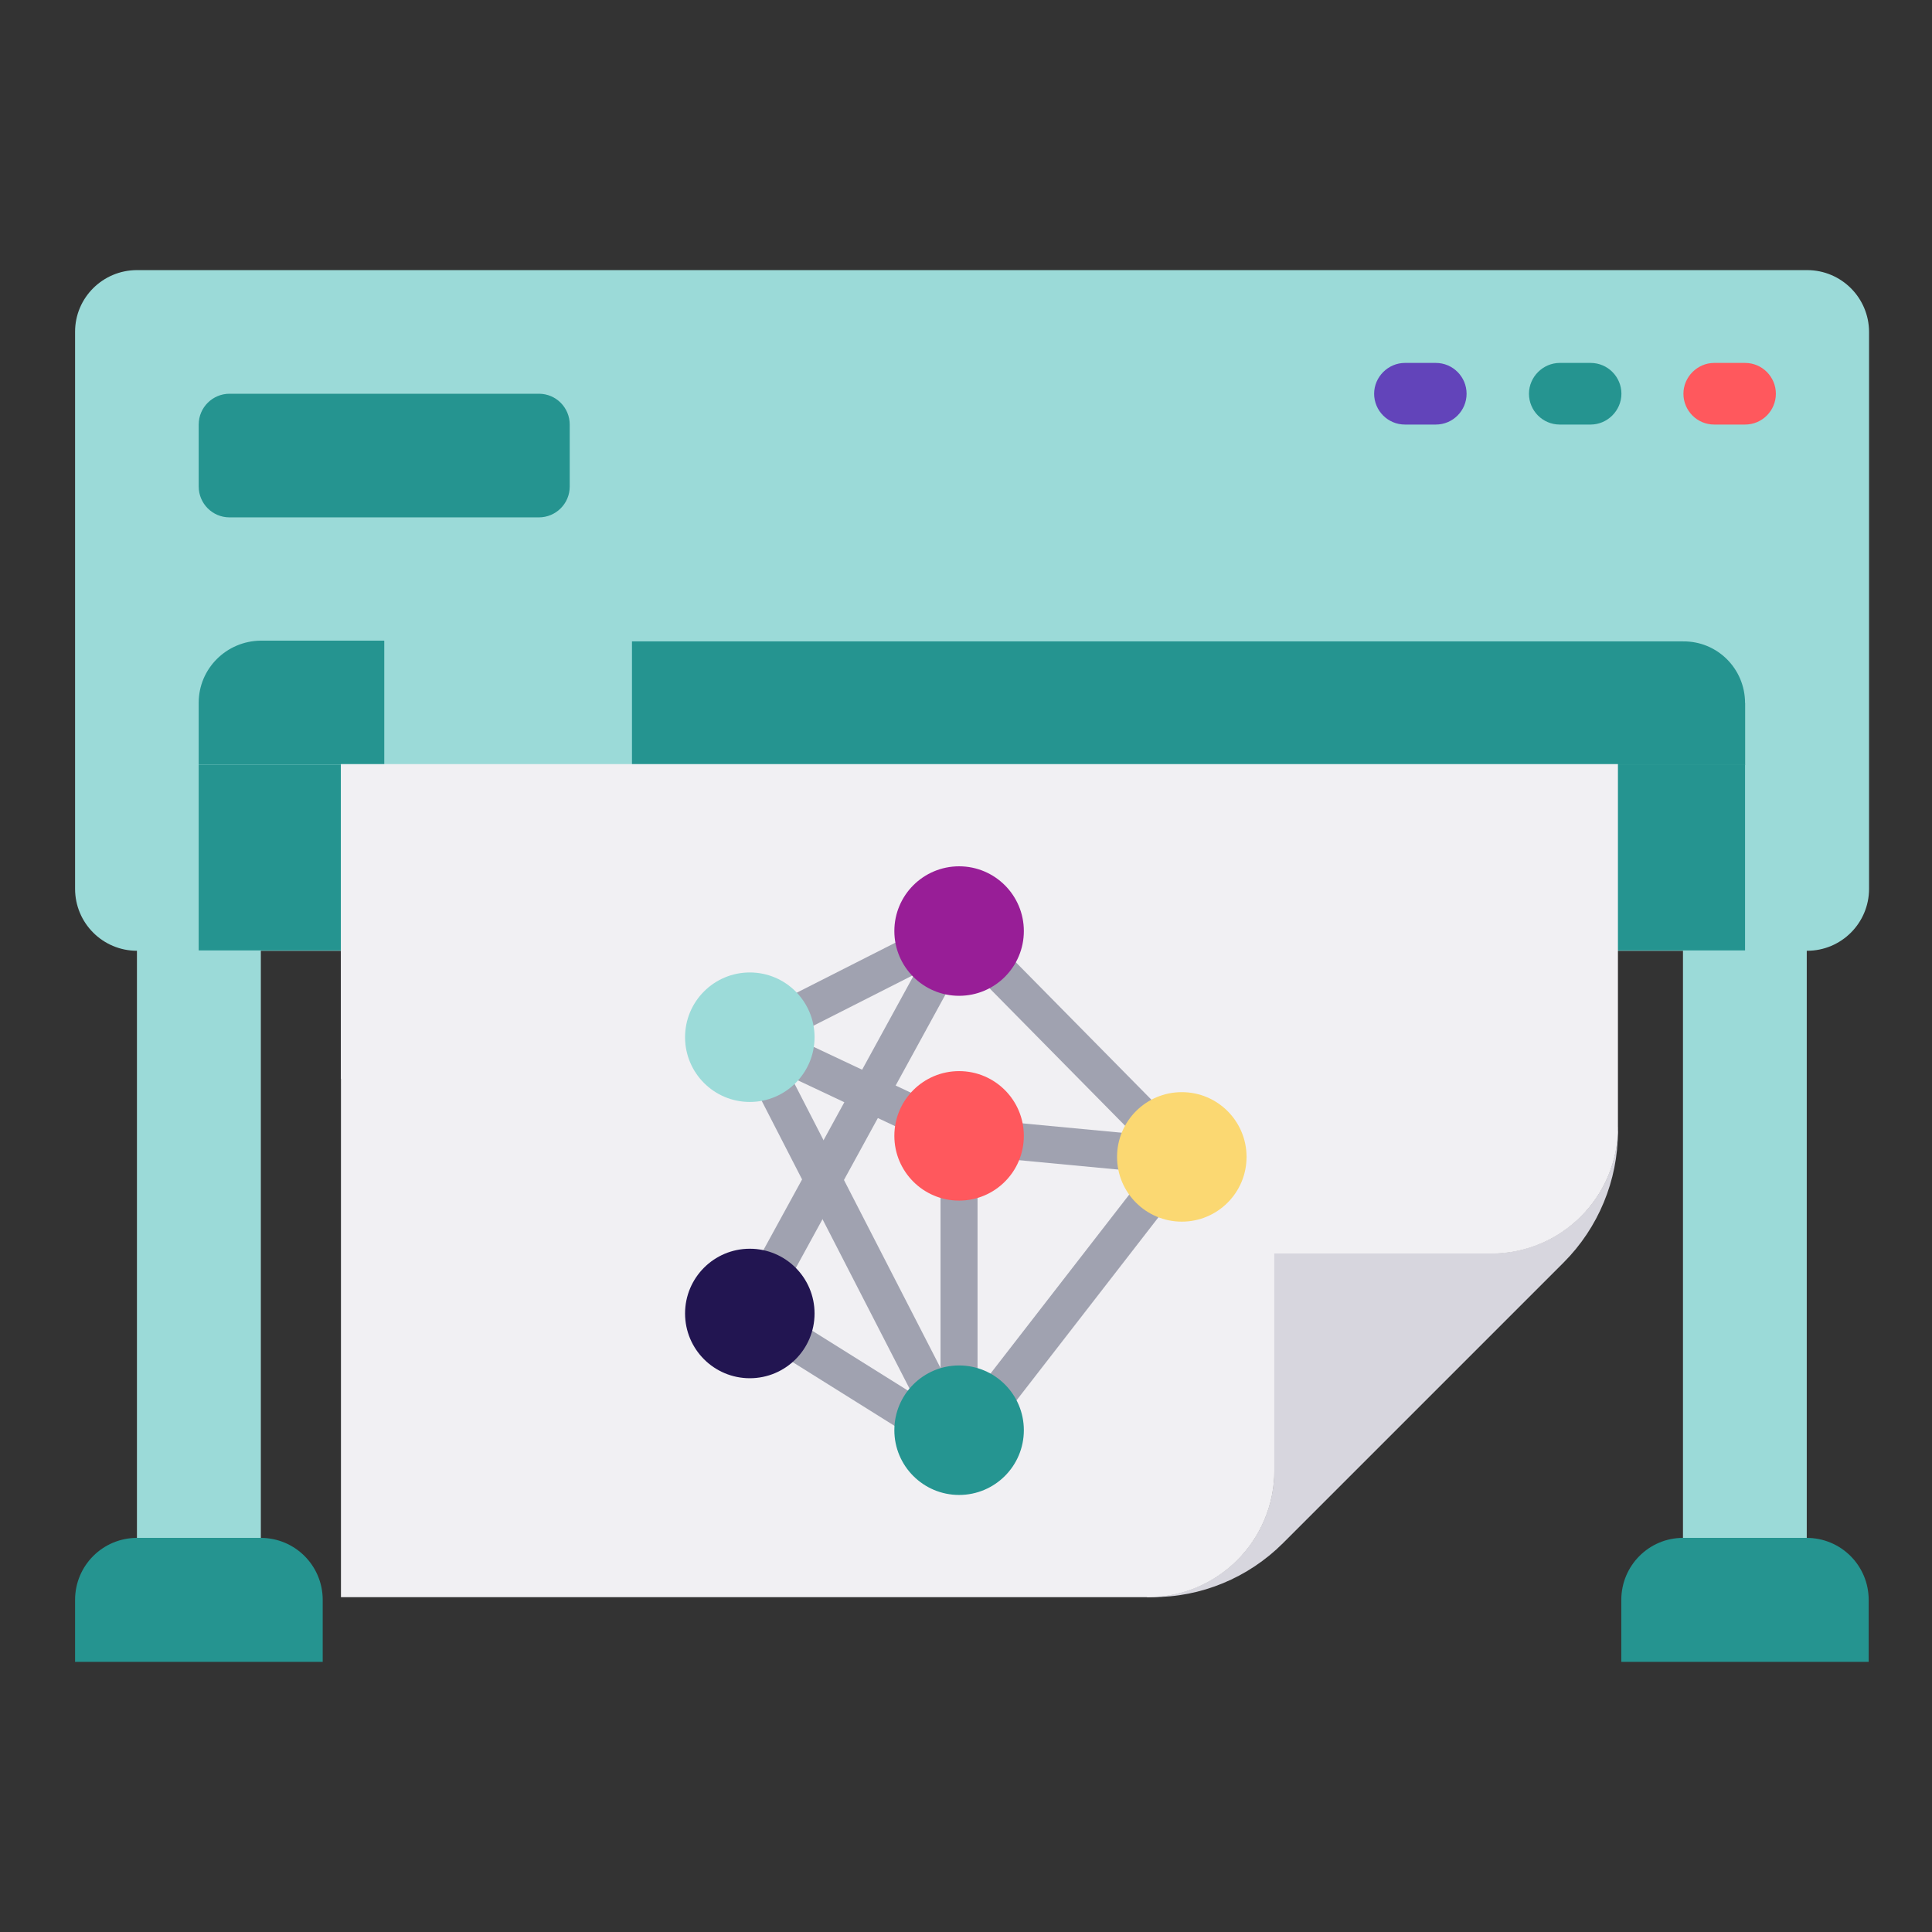<?xml version="1.0" encoding="UTF-8"?>
<svg id="Layer_1" data-name="Layer 1" xmlns="http://www.w3.org/2000/svg" viewBox="0 0 1400 1400">
  <rect x="0" y="0" width="1400" height="1400" fill="#333333" stroke="none"/>
  <defs>
    <style>
      .cls-1 {
        fill: #ff585d;
      }

      .cls-2 {
        fill: #f1f0f3;
      }

      .cls-3 {
        fill: #fbd872;
      }

      .cls-4 {
        fill: #9bdad8;
      }

      .cls-5 {
        fill: #a0a2b0;
      }

      .cls-6 {
        fill: #9cdbd9;
      }

      .cls-7 {
        fill: #a4a4a3;
      }

      .cls-8 {
        fill: #d7d6de;
      }

      .cls-9 {
        fill: #221551;
      }

      .cls-10 {
        fill: #981e97;
      }

      .cls-11 {
        fill: #6244ba;
      }

      .cls-12 {
        fill: #259591;
      }

      .cls-13 {
        fill: #259490;
      }
    </style>
  </defs>
  <g>
    <path class="cls-7" d="m99.33,621.43h89.59v560.3h-89.59v-560.3Z"/>
    <path class="cls-4" d="m99.33,621.43h89.59v560.3h-89.59v-560.3Z"/>
    <path class="cls-7" d="m1219.6,621.43h89.59v560.3h-89.59v-560.3Z"/>
    <path class="cls-4" d="m1219.6,621.43h89.59v560.3h-89.59v-560.3Z"/>
    <path class="cls-4" d="m99.33,195.73h1210.13c24.85,0,44.93,20.08,44.93,44.93v403.38c0,24.85-20.08,44.93-44.93,44.93H99.33c-24.85,0-44.93-20.08-44.93-44.93V240.39c0-24.65,20.08-44.66,44.93-44.66h0Z"/>
    <path class="cls-13" d="m166.32,285.32h224.19c12.46,0,22.33,10.14,22.33,22.33v44.93c0,12.46-10.14,22.33-22.33,22.33h-224.19c-12.46,0-22.33-10.14-22.33-22.33v-44.93c0-12.46,10.14-22.33,22.33-22.33Z"/>
    <path class="cls-11" d="m1040.41,307.65h-22.33c-12.46,0-22.33-10.14-22.33-22.33s10.14-22.33,22.33-22.33h22.33c12.46,0,22.33,10.14,22.33,22.33s-9.87,22.33-22.33,22.33Z"/>
    <path class="cls-13" d="m1152.61,307.65h-22.33c-12.46,0-22.33-10.14-22.33-22.33s10.14-22.33,22.33-22.33h22.33c12.46,0,22.33,10.14,22.33,22.33s-10.14,22.33-22.33,22.33Z"/>
    <path class="cls-1" d="m1264.53,307.65h-22.33c-12.46,0-22.33-10.14-22.33-22.33s10.14-22.33,22.33-22.33h22.33c12.46,0,22.33,10.14,22.33,22.33s-9.87,22.33-22.33,22.33Z"/>
    <path class="cls-13" d="m143.99,554.17h1120.54v134.53H143.99v-134.53Z"/>
    <path class="cls-13" d="m99.33,1114.41h89.59c24.85,0,44.93,20.08,44.93,44.93v44.93H54.4v-44.93c0-24.85,20.08-44.93,44.93-44.93h0Zm1120.27,0h89.59c24.85,0,44.93,20.08,44.93,44.93v44.93h-179.26v-44.93c0-24.85,20.08-44.93,44.66-44.93h.07Z"/>
    <path class="cls-13" d="m278.59,464.51v89.59h-134.6v-44.93c0-24.65,20.08-44.66,44.93-44.93h89.59v.27h.07Zm986.01,44.93v44.93H457.78v-89.59h761.82c24.85-.27,44.93,19.81,44.93,44.66h.07Z"/>
    <path class="cls-4" d="m278.59,441.16h179.26v113.01h-179.26s0-113.01,0-113.01Z"/>
    <path class="cls-8" d="m929.71,1118.22l203.36-203.36c25.12-25.12,39.35-59.43,39.35-94.97v-3.54c0,50.79-41.12,91.91-91.91,91.91h-157.13v157.13c0,50.79-41.12,91.91-91.91,91.91h3.54c35.27.27,69.58-13.96,94.7-39.08h0Z"/>
    <path class="cls-2" d="m1172.42,819.96v-3.54c0,50.79-41.12,91.91-91.91,91.91h-157.13v157.13c0,50.79-41.12,91.91-91.91,91.91H247.07v-603.67h925.35v266.33-.07Z"/>
    <path class="cls-2" d="m1172.42,819.96v-3.54c0,50.79-41.12,91.91-91.91,91.91h-157.13v157.13c0,50.79-41.12,91.91-91.91,91.91L247.07,781.63v-227.73h550.91l374.17,262.72v3.27h.27v.07Z"/>
  </g>
  <g>
    <rect class="cls-5" x="681.55" y="823.09" width="26.81" height="223.57"/>
    <rect class="cls-5" x="643.86" y="929.09" width="263.58" height="26.81" transform="translate(-444.46 978.17) rotate(-52.22)"/>
    <rect class="cls-5" x="605.72" y="909.83" width="26.81" height="178.81" transform="translate(-556.35 993.94) rotate(-57.96)"/>
    <rect class="cls-5" x="461.22" y="799.84" width="315.9" height="26.81" transform="translate(-391.48 965.98) rotate(-61.31)"/>
    <rect class="cls-5" x="534.15" y="699.74" width="170.05" height="26.81" transform="translate(-255.6 357.17) rotate(-26.89)"/>
    <rect class="cls-5" x="605.72" y="733.27" width="26.81" height="331.72" transform="translate(-342.43 382.25) rotate(-27.19)"/>
    <rect class="cls-5" x="762.29" y="641.59" width="26.81" height="229.84" transform="translate(-307.8 762.52) rotate(-44.6)"/>
    <rect class="cls-5" x="762.29" y="749.66" width="26.81" height="162.1" transform="translate(-124.27 1524.86) rotate(-84.6)"/>
    <circle class="cls-12" cx="695" cy="1036.38" r="46.92"/>
    <circle class="cls-9" cx="543.34" cy="951.8" r="46.92"/>
    <circle class="cls-3" cx="856.38" cy="838.33" r="46.92"/>
    <circle class="cls-10" cx="695" cy="674.68" r="46.92"/>
    <rect class="cls-5" x="605.77" y="703.51" width="26.81" height="167.67" transform="translate(-357.02 1011.69) rotate(-64.76)"/>
    <circle class="cls-1" cx="695" cy="823.09" r="46.92"/>
    <circle class="cls-6" cx="543.34" cy="751.6" r="46.92"/>
  </g>
</svg>